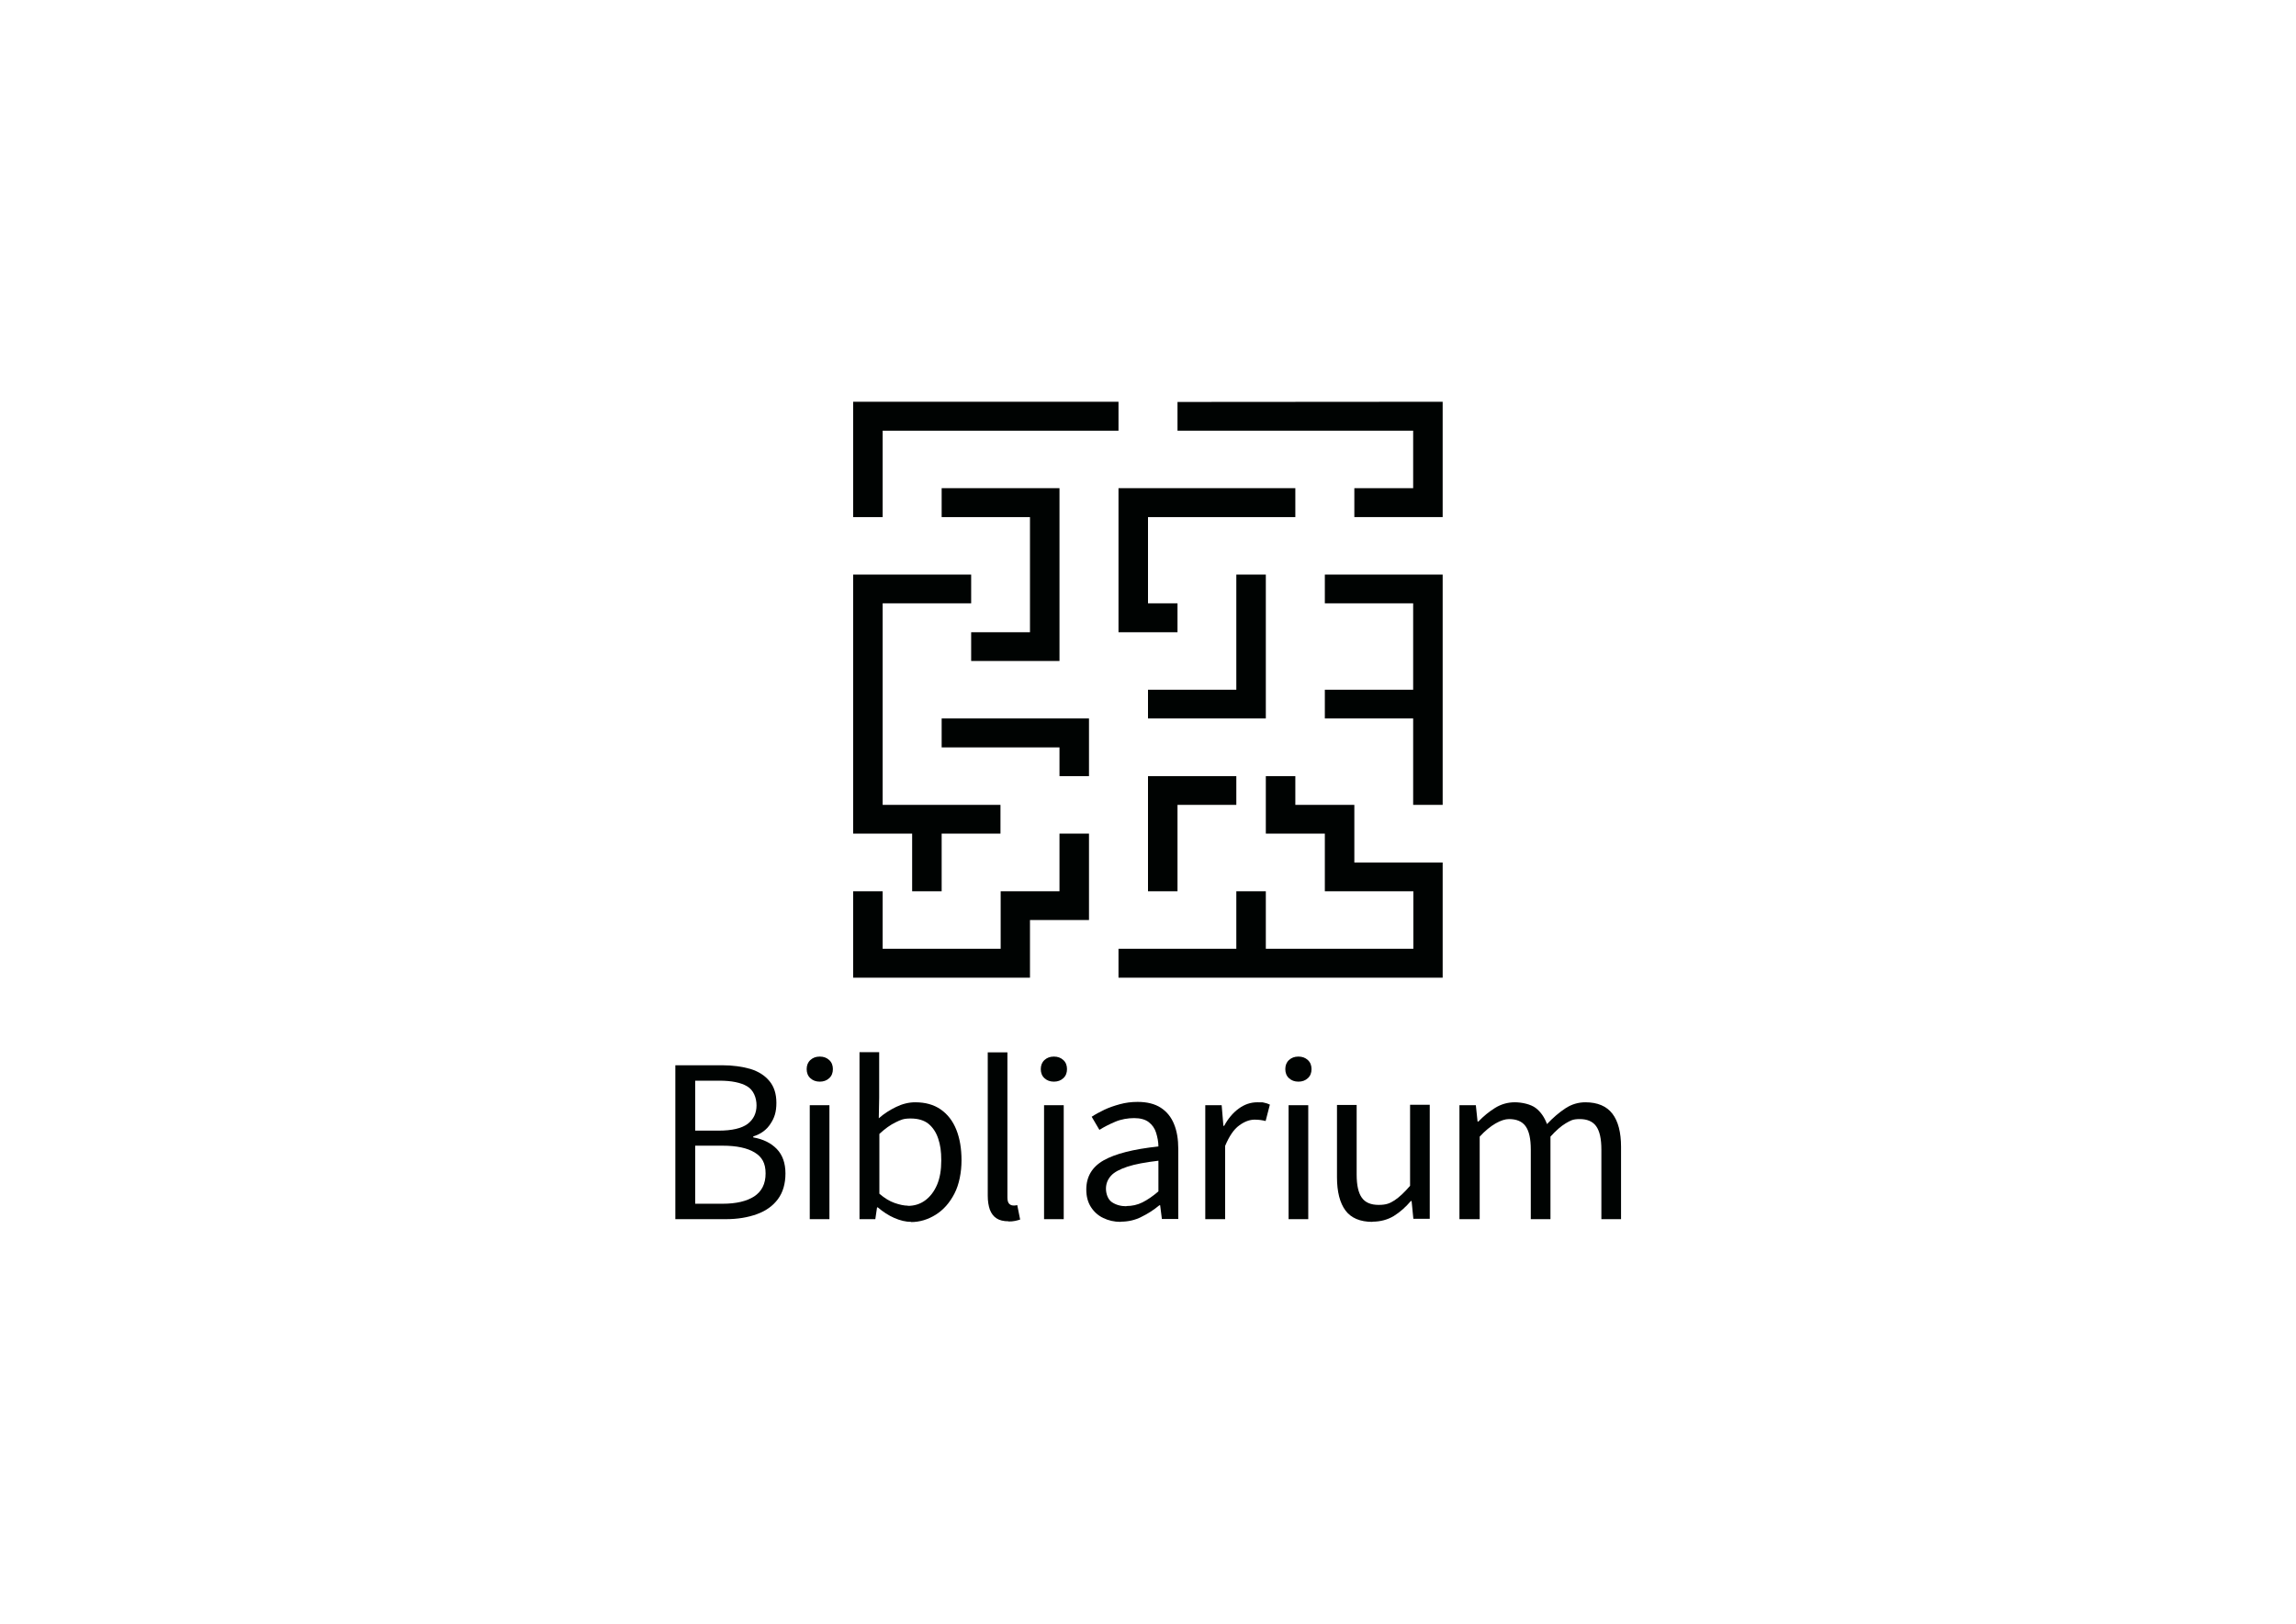 <svg xmlns="http://www.w3.org/2000/svg" id="Layer_1" viewBox="0 0 1190.6 841.9"><defs><style>      .st0 {        fill: #000302;      }    </style></defs><g><polygon class="st0" points="488.3 387.5 549.4 387.5 549.4 402.4 564.7 402.4 564.7 372.5 488.3 372.5 488.3 387.5"></polygon><polygon class="st0" points="580 253.1 671.7 253.1 671.7 268.1 595.3 268.1 595.3 312.8 610.6 312.8 610.6 327.8 580 327.8 580 253.1"></polygon><polygon class="st0" points="748.1 268.1 702.3 268.1 702.3 253.1 732.8 253.1 732.8 223.3 610.6 223.3 610.6 208.4 748.1 208.3 748.1 268.1"></polygon><polygon class="st0" points="457.7 268.1 442.4 268.1 442.4 208.3 580 208.3 580 223.3 457.7 223.3 457.7 268.1"></polygon><polygon class="st0" points="656.4 372.5 595.3 372.5 595.3 357.6 641.1 357.6 641.1 297.9 656.4 297.9 656.4 372.5"></polygon><polygon class="st0" points="641.1 417.3 641.1 402.4 595.3 402.4 595.3 462.1 610.6 462.1 610.6 417.3 641.1 417.3"></polygon><polygon class="st0" points="534.1 506.9 442.4 506.9 442.4 462.1 457.7 462.1 457.7 491.9 518.9 491.9 518.9 462.1 549.4 462.1 549.4 432.2 564.7 432.2 564.7 477 534.1 477 534.1 506.9"></polygon><polygon class="st0" points="457.7 417.3 457.7 312.8 503.6 312.8 503.6 297.9 442.4 297.9 442.4 432.2 473 432.2 473 462.1 488.3 462.1 488.3 432.2 518.8 432.2 518.8 417.3 457.7 417.3"></polygon><polygon class="st0" points="687 297.9 687 312.8 732.8 312.8 732.8 357.6 687 357.6 687 372.5 732.8 372.5 732.8 417.3 748.1 417.3 748.1 297.9 687 297.9"></polygon><polygon class="st0" points="488.3 253.1 488.3 268.1 534.1 268.1 534.1 327.8 503.6 327.8 503.6 342.7 549.4 342.7 549.4 253.1 488.3 253.1"></polygon><polygon class="st0" points="702.3 447.2 702.3 417.3 671.7 417.3 671.7 402.4 656.4 402.4 656.4 432.2 687 432.2 687 462.1 732.9 462.1 732.9 491.9 656.4 491.9 656.4 462.1 641.1 462.1 641.1 491.9 580 491.9 580 506.9 732.9 506.9 732.9 506.9 748.1 506.9 748.1 447.2 702.3 447.2"></polygon></g><g><path class="st0" d="M350.2,632.1v-79.8h24.3c5.5,0,10.3.7,14.6,1.9,4.2,1.3,7.5,3.4,9.9,6.3,2.4,2.9,3.6,6.6,3.6,11.3s-1,7.8-3.1,10.9c-2,3.1-5,5.3-8.9,6.5v.5c5.1.9,9.2,2.9,12.2,6,3,3.1,4.5,7.4,4.5,12.7s-1.3,9.8-3.9,13.3c-2.6,3.5-6.2,6.1-10.9,7.8-4.7,1.7-10,2.6-16.2,2.6h-26ZM360.5,586.2h12.1c7,0,12-1.2,15.1-3.5,3.1-2.4,4.6-5.6,4.6-9.6s-1.6-8-4.9-9.9c-3.2-1.9-8-2.9-14.3-2.9h-12.6v25.9ZM360.5,624.1h14.2c7.1,0,12.5-1.3,16.4-3.8,3.9-2.6,5.9-6.5,5.9-11.9s-1.9-8.6-5.7-10.9c-3.8-2.3-9.3-3.5-16.6-3.5h-14.2v30Z"></path><path class="st0" d="M425.1,560.8c-2,0-3.6-.6-4.9-1.8-1.3-1.2-1.9-2.8-1.9-4.7s.6-3.5,1.9-4.7c1.3-1.2,2.9-1.8,4.9-1.8s3.6.6,4.9,1.8c1.3,1.2,1.9,2.8,1.9,4.7s-.6,3.5-1.9,4.7c-1.3,1.2-2.9,1.8-4.9,1.8ZM419.9,632.1v-59.1h10.2v59.1h-10.2Z"></path><path class="st0" d="M472.5,633.5c-2.8,0-5.7-.7-8.7-2-3-1.3-5.9-3.2-8.6-5.5h-.4l-.9,6.1h-8.2v-86.6h10.2v23.6l-.2,10.7c2.7-2.4,5.7-4.3,9-5.9,3.3-1.6,6.6-2.4,9.9-2.4,5.2,0,9.6,1.2,13.2,3.7,3.6,2.5,6.3,6,8.1,10.5,1.8,4.5,2.7,9.8,2.7,15.9s-1.2,12.5-3.7,17.3c-2.5,4.8-5.7,8.4-9.7,10.9-4,2.5-8.3,3.8-12.8,3.8ZM470.8,625.2c3.3,0,6.3-.9,8.9-2.8,2.6-1.9,4.7-4.6,6.2-8.1,1.5-3.5,2.2-7.7,2.2-12.6s-.5-8.1-1.6-11.4c-1.1-3.3-2.8-5.8-5.1-7.7-2.3-1.8-5.4-2.7-9.2-2.7s-5.1.7-7.8,2c-2.7,1.3-5.5,3.3-8.4,6v31c2.7,2.3,5.3,3.9,7.9,4.8,2.6.9,4.9,1.4,6.9,1.4Z"></path><path class="st0" d="M523,633.2c-2.6,0-4.7-.5-6.2-1.5-1.6-1-2.7-2.5-3.5-4.5-.7-2-1.1-4.4-1.1-7.2v-74.4h10.2v75.2c0,1.6.3,2.7.9,3.3.6.6,1.3.9,2.1.9s.6,0,.9,0c.3,0,.7-.1,1.2-.2l1.5,7.5c-.7.2-1.6.5-2.6.7-1,.2-2.1.3-3.4.3Z"></path><path class="st0" d="M546.5,560.8c-2,0-3.6-.6-4.9-1.8-1.3-1.2-1.9-2.8-1.9-4.7s.6-3.5,1.9-4.7c1.3-1.2,2.9-1.8,4.9-1.8s3.6.6,4.9,1.8c1.3,1.2,1.9,2.8,1.9,4.7s-.6,3.5-1.9,4.7c-1.3,1.2-2.9,1.8-4.9,1.8ZM541.4,632.1v-59.1h10.2v59.1h-10.2Z"></path><path class="st0" d="M581.1,633.5c-3.3,0-6.3-.7-9-2-2.7-1.3-4.8-3.2-6.4-5.7-1.6-2.5-2.4-5.5-2.4-9.1,0-6.6,3-11.7,9-15.1,6-3.4,15.4-5.8,28.4-7.2,0-2.4-.5-4.8-1.2-7.1-.7-2.3-2-4.1-3.8-5.5-1.8-1.4-4.4-2.1-7.6-2.1s-6.8.6-9.8,1.9c-3.1,1.3-5.8,2.7-8.2,4.2l-4-6.8c1.8-1.2,4-2.4,6.5-3.6,2.5-1.2,5.2-2.1,8.1-2.9,2.9-.8,6-1.2,9.2-1.2,4.9,0,8.9,1,12,3,3.1,2,5.4,4.8,6.9,8.5,1.5,3.6,2.2,7.9,2.2,12.9v36.3h-8.5l-.9-7.1h-.4c-2.9,2.4-6,4.4-9.3,6-3.3,1.7-6.9,2.5-10.7,2.5ZM584,625.3c3,0,5.8-.6,8.4-1.9,2.6-1.3,5.4-3.2,8.3-5.7v-15.9c-6.8.8-12.2,1.8-16.1,3.1-3.9,1.3-6.8,2.8-8.5,4.7-1.7,1.9-2.6,4.1-2.6,6.7s1,5.6,3.1,7c2.1,1.4,4.6,2.1,7.5,2.1Z"></path><path class="st0" d="M625,632.1v-59.1h8.5l.9,10.7h.4c2-3.7,4.5-6.7,7.5-8.9,3-2.2,6.2-3.3,9.7-3.3s2.5,0,3.5.2c1,.2,2,.5,3,1l-2.2,8.5c-.9-.2-1.8-.4-2.6-.5-.8-.1-1.8-.2-3.1-.2-2.6,0-5.3,1-8,3-2.8,2-5.2,5.6-7.3,10.6v38h-10.2Z"></path><path class="st0" d="M673.3,560.8c-2,0-3.6-.6-4.9-1.8-1.3-1.2-1.9-2.8-1.9-4.7s.6-3.5,1.9-4.7c1.3-1.2,2.9-1.8,4.9-1.8s3.6.6,4.9,1.8c1.3,1.2,1.9,2.8,1.9,4.7s-.6,3.5-1.9,4.7c-1.3,1.2-2.9,1.8-4.9,1.8ZM668.2,632.1v-59.1h10.2v59.1h-10.2Z"></path><path class="st0" d="M711.7,633.5c-6.4,0-11.1-2-14-5.9-2.9-3.9-4.4-9.7-4.4-17.2v-37.5h10.2v36.1c0,5.5.9,9.5,2.7,12,1.8,2.5,4.7,3.7,8.7,3.7s5.8-.8,8.3-2.4c2.4-1.6,5.1-4.1,8-7.5v-42h10.2v59.1h-8.5l-.9-9.2h-.4c-2.7,3.2-5.7,5.8-8.9,7.8-3.2,1.9-6.9,2.9-11,2.9Z"></path><path class="st0" d="M756.8,632.1v-59.1h8.5l.9,8.5h.4c2.7-2.8,5.5-5.1,8.7-7.1,3.1-1.9,6.5-2.9,10.2-2.9s8.3,1,10.9,3c2.6,2,4.5,4.8,5.8,8.3,3.2-3.4,6.4-6.1,9.6-8.2,3.2-2.1,6.7-3.1,10.3-3.1,6.3,0,11,2,14,5.9,3,3.9,4.5,9.7,4.5,17.2v37.5h-10.2v-36.1c0-5.6-.9-9.6-2.7-12.1-1.8-2.5-4.7-3.7-8.5-3.7s-4.8.8-7.3,2.2c-2.5,1.5-5.1,3.8-7.9,6.9v42.8h-10.2v-36.1c0-5.6-.9-9.6-2.7-12.1-1.8-2.5-4.7-3.7-8.6-3.7s-9.6,3-15.2,9.1v42.8h-10.2Z"></path></g></svg>